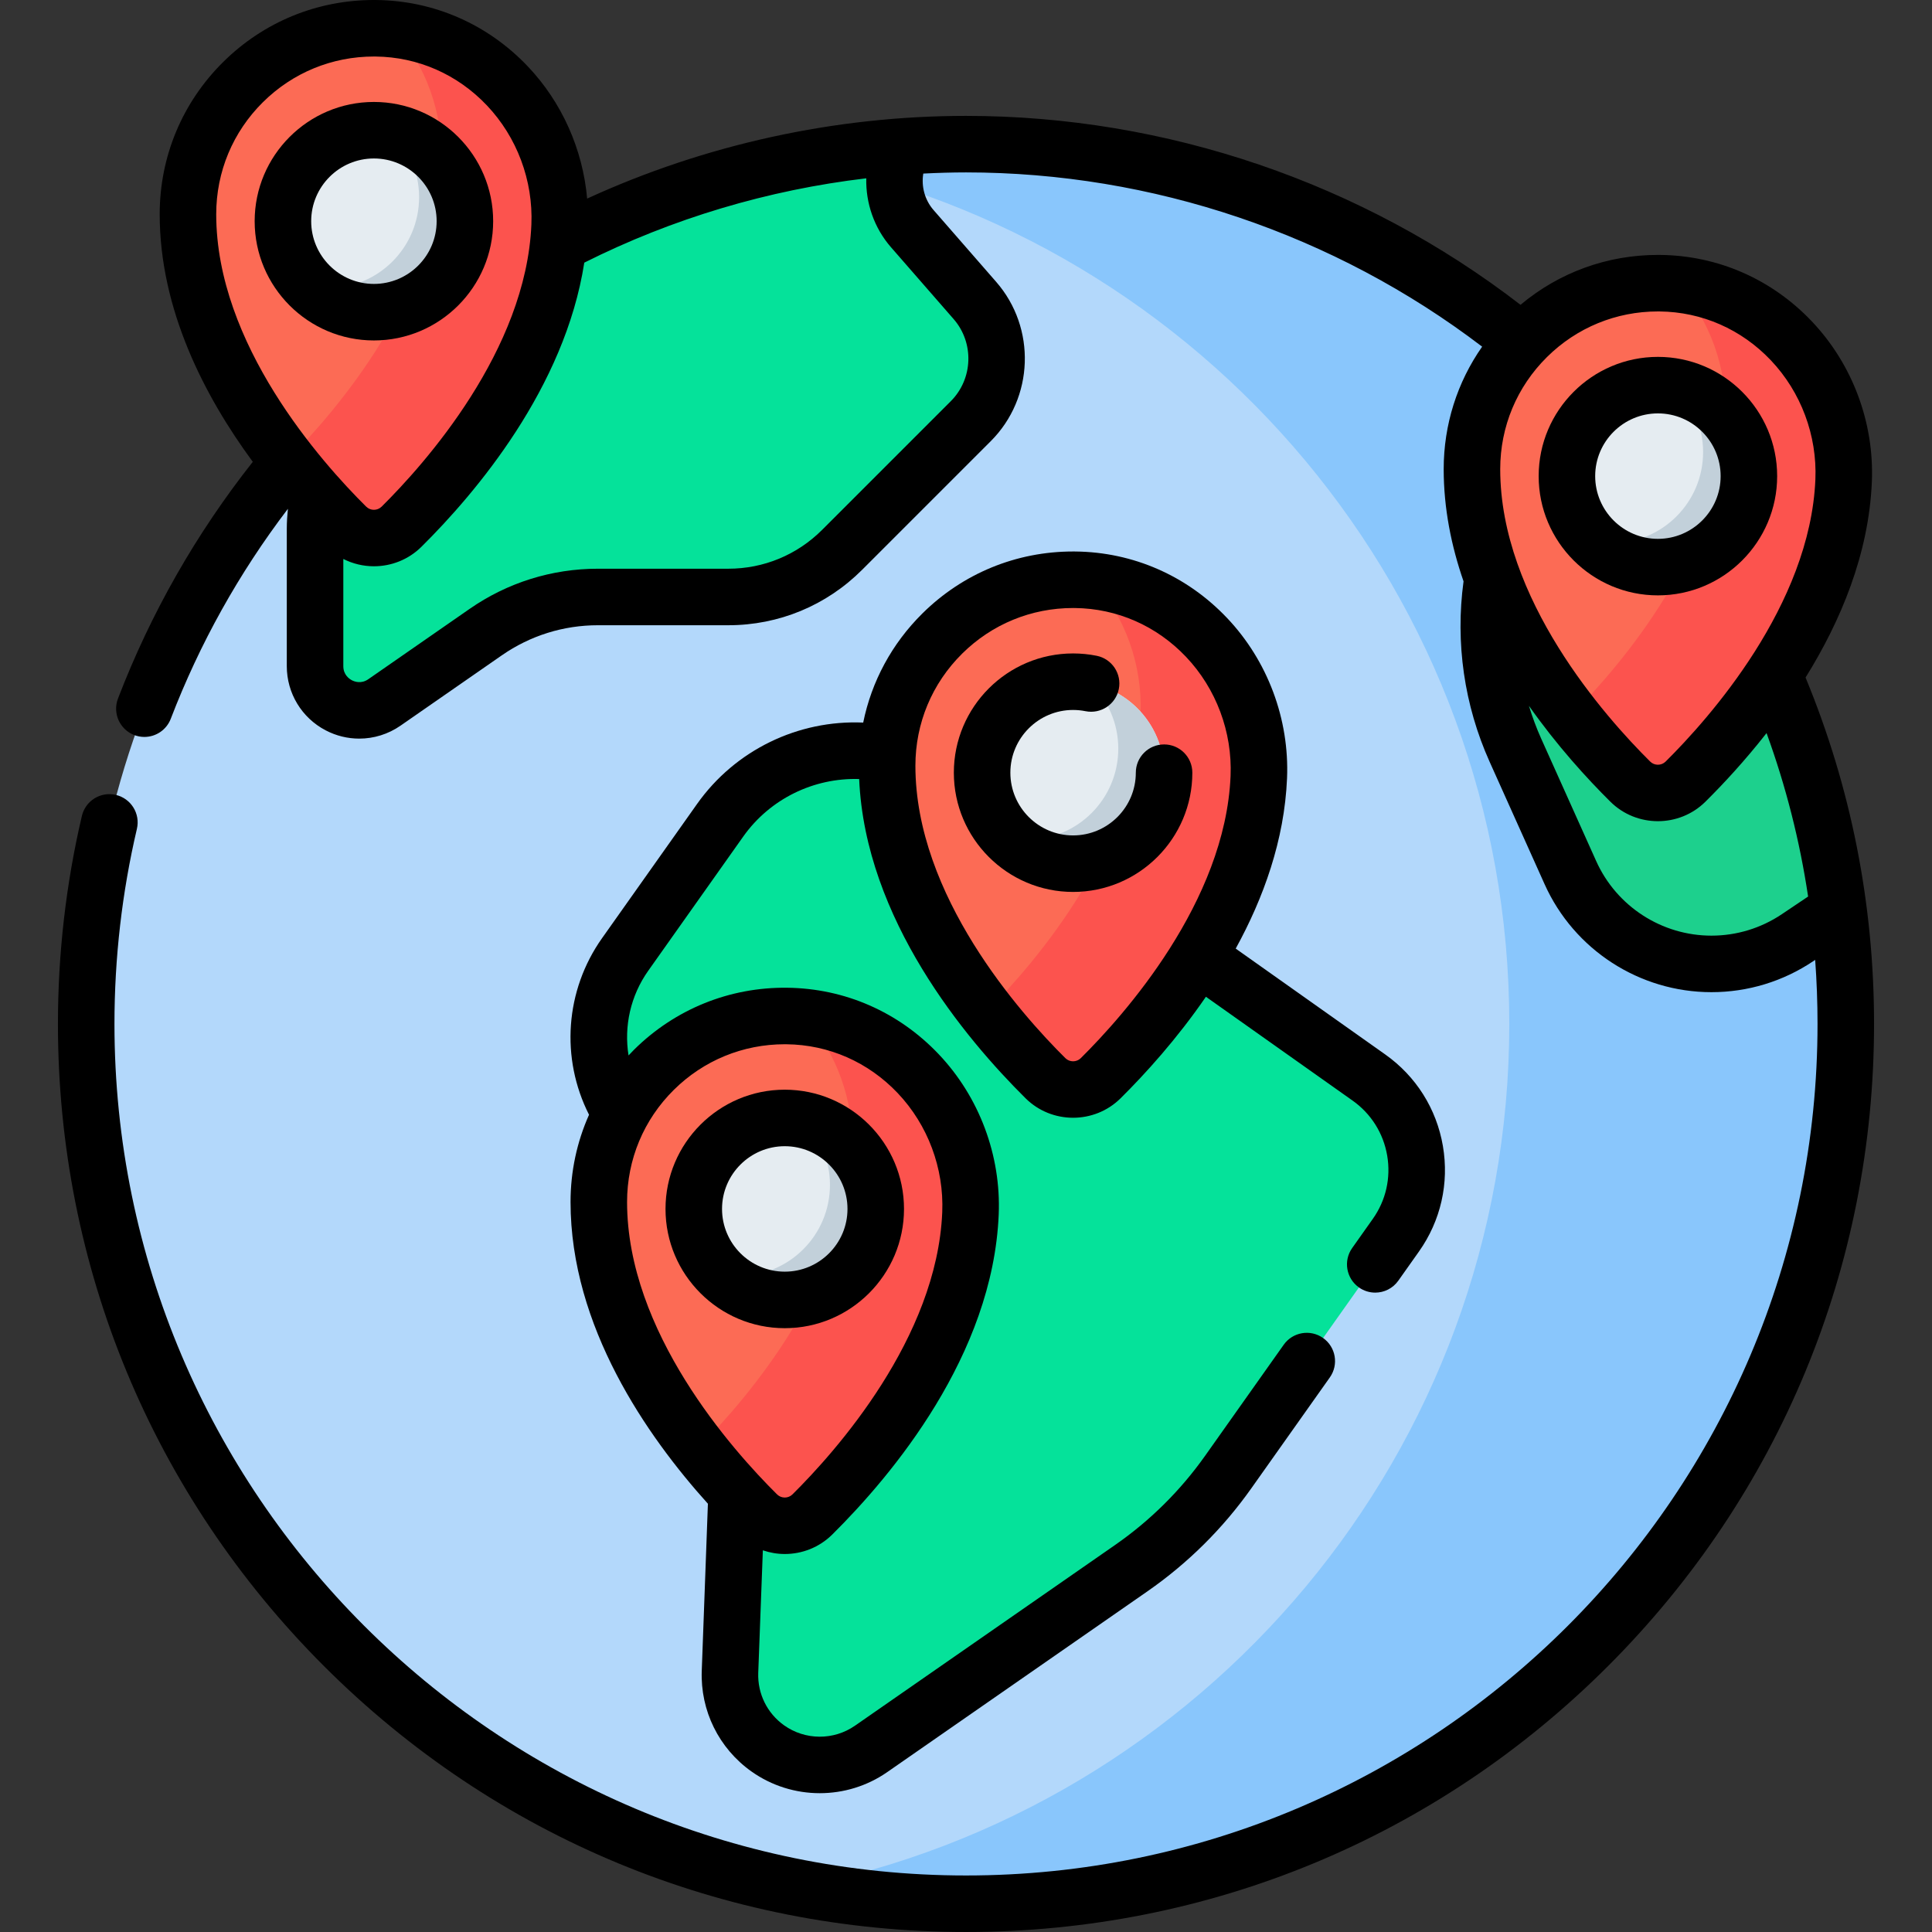<?xml version="1.0" encoding="UTF-8"?>
<svg xmlns="http://www.w3.org/2000/svg" id="Capa_1" height="512" viewBox="0 0 512 512" width="512">
  <rect x="0" y="0" width="512" height="512" fill="#333333" stroke="none"/>
  <circle cx="256" cy="271.355" fill="#b3d8fb" r="233.155"></circle>
  <path d="m256 38.2c-15.251 0-30.154 1.481-44.588 4.277 107.436 20.809 188.567 115.361 188.567 228.878s-81.131 208.069-188.567 228.878c14.434 2.796 29.337 4.277 44.588 4.277 128.768 0 233.155-104.387 233.155-233.155s-104.387-233.155-233.155-233.155z" fill="#89c6fc"></path>
  <path d="m190.842 217.384-25.165 35.548c-12.123 17.126-8.068 40.837 9.057 52.96l6.396 4.528c10.464 7.408 16.486 19.593 16.015 32.405l-3.687 100.227c-.295 8.007 3.457 15.626 9.984 20.273 8.185 5.828 19.148 5.892 27.4.159l68.939-47.895c9.988-6.939 18.69-15.565 25.717-25.49l44.421-62.75c9.568-13.516 6.368-32.23-7.148-41.798l-111.01-78.585c-19.699-13.946-46.974-9.281-60.919 10.418z" fill="#05e29a"></path>
  <path d="m241.76 60.593c-5.398-6.19-6.15-14.903-2.438-21.793-40.348 2.852-77.857 15.967-109.938 36.755l-32.67 32.67c-8.466 8.466-13.222 19.948-13.222 31.921v36.392c0 9.45 10.619 15.005 18.382 9.616l26.844-18.638c8.731-6.062 19.106-9.31 29.735-9.31h34.547c11.319 0 22.174-4.496 30.178-12.5l34.092-34.092c8.716-8.717 9.193-22.694 1.091-31.985z" fill="#05e29a"></path>
  <path d="m411.015 97.214-13.346 46.453c-5.25 18.273-3.856 37.814 3.934 55.157l14.572 32.442c6.609 14.714 21.238 24.179 37.368 24.179 8.142 0 16.099-2.426 22.855-6.969l10.82-7.274c-7.364-57.027-35.338-107.585-76.203-143.988z" fill="#1dd08d"></path>
  <path d="m488.578 127.354c-1.481 35.508-28.549 66.559-41.897 79.788-4.054 4.018-10.578 4.024-14.632.007-13.723-13.599-41.967-46.054-41.967-82.823 0-27.397 22.357-49.572 49.821-49.277 28.018.301 49.843 24.31 48.675 52.305z" fill="#fc6b55"></path>
  <path d="m444.767 75.35c8.242 9.434 13.034 21.994 12.471 35.49-1.443 34.584-27.151 64.932-40.821 78.711 5.757 7.382 11.389 13.393 15.633 17.598 4.054 4.017 10.578 4.01 14.632-.007 13.348-13.228 40.415-44.279 41.897-79.788 1.099-26.352-18.177-49.166-43.812-52.004z" fill="#fc534e"></path>
  <circle cx="439.362" cy="126.176" fill="#e5ecf1" r="24.113"></circle>
  <path d="m444.024 102.518c4.509 4.381 7.315 10.507 7.315 17.291 0 13.317-10.796 24.113-24.113 24.113-1.595 0-3.153-.159-4.661-.455 4.342 4.219 10.265 6.822 16.798 6.822 13.317 0 24.113-10.796 24.113-24.113-.001-11.722-8.367-21.486-19.452-23.658z" fill="#c2d0da"></path>
  <path d="m333.596 205.947c-1.481 35.508-28.549 66.559-41.897 79.788-4.054 4.018-10.578 4.024-14.632.007-13.723-13.599-41.967-46.054-41.967-82.823 0-27.397 22.357-49.572 49.821-49.277 28.018.301 49.843 24.311 48.675 52.305z" fill="#fc6b55"></path>
  <path d="m289.785 153.943c8.242 9.434 13.034 21.994 12.471 35.49-1.443 34.584-27.151 64.932-40.821 78.711 5.757 7.382 11.389 13.393 15.633 17.598 4.054 4.017 10.578 4.01 14.632-.007 13.348-13.228 40.415-44.279 41.897-79.788 1.099-26.352-18.178-49.165-43.812-52.004z" fill="#fc534e"></path>
  <circle cx="284.38" cy="204.77" fill="#e5ecf1" r="24.113"></circle>
  <path d="m289.041 181.112c4.509 4.381 7.315 10.507 7.315 17.291 0 13.317-10.796 24.113-24.113 24.113-1.595 0-3.153-.159-4.661-.455 4.342 4.219 10.265 6.822 16.798 6.822 13.317 0 24.113-10.796 24.113-24.113 0-11.722-8.366-21.486-19.452-23.658z" fill="#c2d0da"></path>
  <path d="m257.186 321.557c-1.481 35.508-28.549 66.559-41.897 79.788-4.054 4.018-10.578 4.024-14.632.007-13.723-13.599-41.967-46.054-41.967-82.823 0-27.397 22.357-49.572 49.821-49.277 28.018.301 49.843 24.31 48.675 52.305z" fill="#fc6b55"></path>
  <path d="m213.375 269.553c8.242 9.434 13.034 21.994 12.471 35.49-1.443 34.584-27.151 64.932-40.821 78.711 5.757 7.382 11.389 13.393 15.633 17.598 4.054 4.017 10.578 4.01 14.632-.007 13.348-13.228 40.415-44.279 41.897-79.788 1.099-26.352-18.177-49.165-43.812-52.004z" fill="#fc534e"></path>
  <circle cx="207.97" cy="320.38" fill="#e5ecf1" r="24.113"></circle>
  <path d="m212.632 296.721c4.509 4.381 7.315 10.507 7.315 17.291 0 13.317-10.796 24.113-24.113 24.113-1.595 0-3.153-.159-4.661-.454 4.342 4.219 10.265 6.822 16.798 6.822 13.317 0 24.113-10.796 24.113-24.113-.001-11.722-8.367-21.487-19.452-23.659z" fill="#c2d0da"></path>
  <path d="m148.307 59.798c-1.481 35.508-28.549 66.559-41.897 79.788-4.054 4.018-10.578 4.024-14.632.007-13.723-13.599-41.967-46.054-41.967-82.823 0-27.397 22.357-49.572 49.821-49.277 28.018.3 49.843 24.31 48.675 52.305z" fill="#fc6b55"></path>
  <path d="m104.495 7.793c8.242 9.434 13.034 21.994 12.471 35.49-1.443 34.584-27.151 64.932-40.821 78.711 5.757 7.382 11.389 13.393 15.633 17.598 4.054 4.017 10.578 4.01 14.632-.007 13.348-13.228 40.415-44.279 41.897-79.788 1.099-26.351-18.177-49.165-43.812-52.004z" fill="#fc534e"></path>
  <circle cx="99.091" cy="58.62" fill="#e5ecf1" r="24.113"></circle>
  <path d="m103.752 34.962c4.509 4.381 7.315 10.507 7.315 17.291 0 13.317-10.796 24.113-24.113 24.113-1.595 0-3.153-.159-4.661-.455 4.342 4.219 10.265 6.822 16.798 6.822 13.317 0 24.113-10.796 24.113-24.113-.001-11.722-8.366-21.486-19.452-23.658z" fill="#c2d0da"></path>
  <path d="m478.492 179.553c9.252-14.866 16.766-32.648 17.569-51.887.654-15.667-5.141-31.156-15.901-42.495-10.62-11.191-24.888-17.446-40.175-17.611-.212-.002-.419-.003-.63-.003-13.46 0-26.195 4.662-36.4 13.225-41.896-32.325-93.87-50.07-146.954-50.07-34.649 0-69.112 7.565-100.403 21.918-1.151-13.03-6.669-25.489-15.709-35.016-10.62-11.192-24.888-17.445-40.174-17.61-.214-.003-.421-.004-.632-.004-15.05 0-29.205 5.814-39.917 16.411-10.862 10.745-16.845 25.079-16.845 40.358 0 25.255 11.854 48.196 24.672 65.621-15.039 19.052-27.047 40.131-35.724 62.731-1.482 3.862.447 8.194 4.307 9.677.884.338 1.79.499 2.683.499 3.01 0 5.85-1.829 6.994-4.807 7.657-19.944 18.085-38.626 31.044-55.651-.179 1.764-.294 3.54-.294 5.307v36.392c0 7.169 3.946 13.685 10.298 17.009 2.809 1.47 5.862 2.196 8.905 2.196 3.836 0 7.656-1.157 10.941-3.437l26.844-18.638c7.512-5.215 16.316-7.972 25.463-7.972h34.548c13.4 0 25.998-5.218 35.474-14.693l34.092-34.092c11.455-11.456 12.088-29.993 1.439-42.204l-16.601-19.035c-2.341-2.684-3.284-6.265-2.723-9.673 3.768-.19 7.541-.308 11.318-.308 49.354 0 97.677 16.363 136.784 46.18-6.616 9.449-10.191 20.667-10.191 32.456 0 10.379 2.014 20.361 5.262 29.737-2.209 16.293.176 32.825 6.915 47.831l14.572 32.442c7.804 17.373 25.153 28.6 44.2 28.6 9.665 0 19.014-2.851 27.034-8.242l.464-.312c.415 5.623.625 11.282.625 16.974 0 124.433-101.233 225.666-225.666 225.666s-225.666-101.235-225.666-225.668c0-17.464 2.001-34.857 5.948-51.696.944-4.028-1.555-8.057-5.582-9.001-4.027-.949-8.058 1.554-9.001 5.582-4.21 17.959-6.344 36.503-6.344 55.116 0 64.279 25.032 124.71 70.484 170.162 45.451 45.451 105.882 70.482 170.161 70.482s124.71-25.031 170.161-70.483c45.452-45.452 70.484-105.884 70.484-170.162 0-31.809-6.118-62.677-18.153-91.802zm-408.791-152.494c7.885-7.801 18.305-12.08 29.387-12.08.154 0 .309.001.464.003 11.198.12 21.664 4.716 29.47 12.942 7.986 8.416 12.288 19.919 11.802 31.561-1.393 33.374-28.217 63.415-39.686 74.78-1.129 1.119-2.965 1.121-4.088.007-11.951-11.843-39.75-43.103-39.75-77.503 0-11.248 4.404-21.799 12.401-29.71zm166.415 38.457 16.602 19.036c5.491 6.297 5.166 15.858-.743 21.766l-34.092 34.092c-6.646 6.647-15.482 10.307-24.881 10.307h-34.548c-12.214 0-23.973 3.682-34.005 10.647l-26.844 18.637c-1.891 1.316-3.678.629-4.36.273-.68-.356-2.261-1.433-2.261-3.736v-28.405c2.537 1.284 5.32 1.935 8.106 1.935 4.56 0 9.121-1.721 12.594-5.162 14.445-14.316 38.017-42.151 43.157-75.299 23.309-11.701 48.71-19.283 74.733-22.352-.158 6.564 2.07 13.132 6.542 18.261zm203.244 17.019c.154 0 .309.001.463.003 11.199.12 21.665 4.717 29.471 12.943 7.986 8.416 12.288 19.919 11.802 31.56-1.393 33.374-28.217 63.415-39.686 74.781-1.129 1.119-2.965 1.121-4.088.007-11.951-11.844-39.749-43.104-39.749-77.503 0-11.248 4.404-21.8 12.401-29.711 7.884-7.8 18.303-12.08 29.386-12.08zm32.859 159.727c-5.541 3.725-11.999 5.694-18.676 5.694-13.158 0-25.145-7.756-30.536-19.759l-14.572-32.442c-1.276-2.842-2.355-5.752-3.253-8.708 7.389 10.498 15.304 19.187 21.596 25.422 3.469 3.436 8.024 5.154 12.581 5.154 4.56 0 9.121-1.721 12.594-5.162 4.742-4.699 10.468-10.864 16.204-18.186 5.12 14.067 8.799 28.538 11.011 43.315z"></path>
  <path d="m439.363 157.779c17.426 0 31.602-14.177 31.602-31.602s-14.177-31.602-31.602-31.602c-17.426 0-31.602 14.177-31.602 31.602s14.176 31.602 31.602 31.602zm0-48.226c9.166 0 16.623 7.457 16.623 16.623s-7.457 16.623-16.623 16.623-16.623-7.457-16.623-16.623 7.457-16.623 16.623-16.623z"></path>
  <path d="m325.177 163.765c-10.62-11.192-24.887-17.447-40.174-17.612-.212-.002-.419-.003-.63-.003-15.05 0-29.205 5.814-39.917 16.411-8.1 8.013-13.482 18.022-15.698 28.929-17.202-.747-33.887 7.24-44.029 21.568l-25.165 35.548c-9.821 13.872-11.044 31.851-3.464 46.813-3.201 7.177-4.899 15.007-4.899 23.11 0 32.991 20.221 62.024 36.401 79.976l-1.629 44.273c-.388 10.558 4.518 20.52 13.124 26.648 5.416 3.857 11.785 5.788 18.158 5.788 6.25-.001 12.504-1.859 17.859-5.579l68.94-47.894c10.735-7.458 20.005-16.649 27.555-27.314l20.813-29.398c2.39-3.376 1.591-8.051-1.786-10.441-3.375-2.391-8.051-1.591-10.44 1.785l-20.813 29.4c-6.543 9.241-14.575 17.205-23.877 23.667l-68.94 47.894c-5.642 3.917-13.188 3.874-18.781-.109-4.488-3.196-7.047-8.391-6.844-13.897l1.22-32.479c1.878.64 3.839.979 5.805.979 4.559 0 9.121-1.721 12.593-5.163 15.805-15.664 42.553-47.508 44.108-84.795.653-15.668-5.143-31.157-15.903-42.496-10.62-11.192-24.888-17.446-40.175-17.611-15.242-.184-29.686 5.663-40.546 16.409-.506.5-.99 1.016-1.474 1.532-1.237-7.726.507-15.788 5.218-22.443l25.165-35.548c7.093-10.018 18.716-15.637 30.735-15.258 1.61 37.08 28.111 68.758 44.106 84.608 3.469 3.437 8.024 5.155 12.581 5.155 4.561 0 9.122-1.72 12.595-5.162 6.521-6.463 14.902-15.686 22.611-26.903l38.862 27.511c4.904 3.472 8.162 8.645 9.176 14.569 1.013 5.922-.341 11.886-3.813 16.789l-5.464 7.718c-2.39 3.376-1.591 8.05 1.785 10.441 1.315.93 2.825 1.378 4.321 1.378 2.348 0 4.66-1.101 6.119-3.163l5.464-7.718c5.784-8.17 8.04-18.104 6.352-27.971-1.687-9.866-7.116-18.485-15.286-24.268l-39.622-28.049c7.358-13.382 12.918-28.729 13.603-45.13.656-15.667-5.14-31.156-15.9-42.495zm-117.209 112.973c.154 0 .309.001.462.003 11.199.12 21.665 4.717 29.471 12.943 7.986 8.416 12.288 19.919 11.803 31.561-1.393 33.375-28.218 63.414-39.688 74.781-1.127 1.119-2.961 1.12-4.086.005-11.952-11.842-39.75-43.099-39.75-77.502 0-11.247 4.404-21.798 12.4-29.71 7.886-7.802 18.306-12.081 29.388-12.081zm78.459 3.678c-1.127 1.12-2.963 1.122-4.088.007-11.951-11.844-39.749-43.104-39.749-77.503 0-11.248 4.404-21.8 12.401-29.711 7.885-7.801 18.305-12.08 29.387-12.08.154 0 .309.001.463.003 11.199.12 21.665 4.717 29.471 12.943 7.986 8.416 12.288 19.919 11.802 31.56-1.393 33.375-28.218 63.415-39.687 74.781z"></path>
  <path d="m308.493 197.281c-4.137 0-7.49 3.353-7.49 7.49 0 9.166-7.457 16.623-16.623 16.623s-16.623-7.457-16.623-16.623 7.457-16.623 16.623-16.623c1.112 0 2.222.11 3.299.327 4.06.809 8.004-1.814 8.819-5.868.814-4.056-1.813-8.003-5.868-8.819-2.047-.411-4.15-.619-6.25-.619-17.426 0-31.602 14.177-31.602 31.602s14.177 31.602 31.602 31.602c17.426 0 31.602-14.177 31.602-31.602.001-4.138-3.352-7.49-7.489-7.49z"></path>
  <path d="m207.97 351.982c17.426 0 31.602-14.177 31.602-31.602s-14.177-31.602-31.602-31.602-31.602 14.177-31.602 31.602 14.176 31.602 31.602 31.602zm0-48.226c9.166 0 16.623 7.457 16.623 16.623s-7.457 16.623-16.623 16.623-16.623-7.457-16.623-16.623c0-9.165 7.457-16.623 16.623-16.623z"></path>
  <path d="m130.693 58.62c0-17.426-14.177-31.602-31.602-31.602s-31.603 14.177-31.603 31.602 14.177 31.601 31.602 31.601 31.603-14.176 31.603-31.601zm-48.225 0c0-9.166 7.457-16.623 16.623-16.623s16.623 7.457 16.623 16.623-7.457 16.622-16.623 16.622-16.623-7.456-16.623-16.622z"></path>
</svg>
